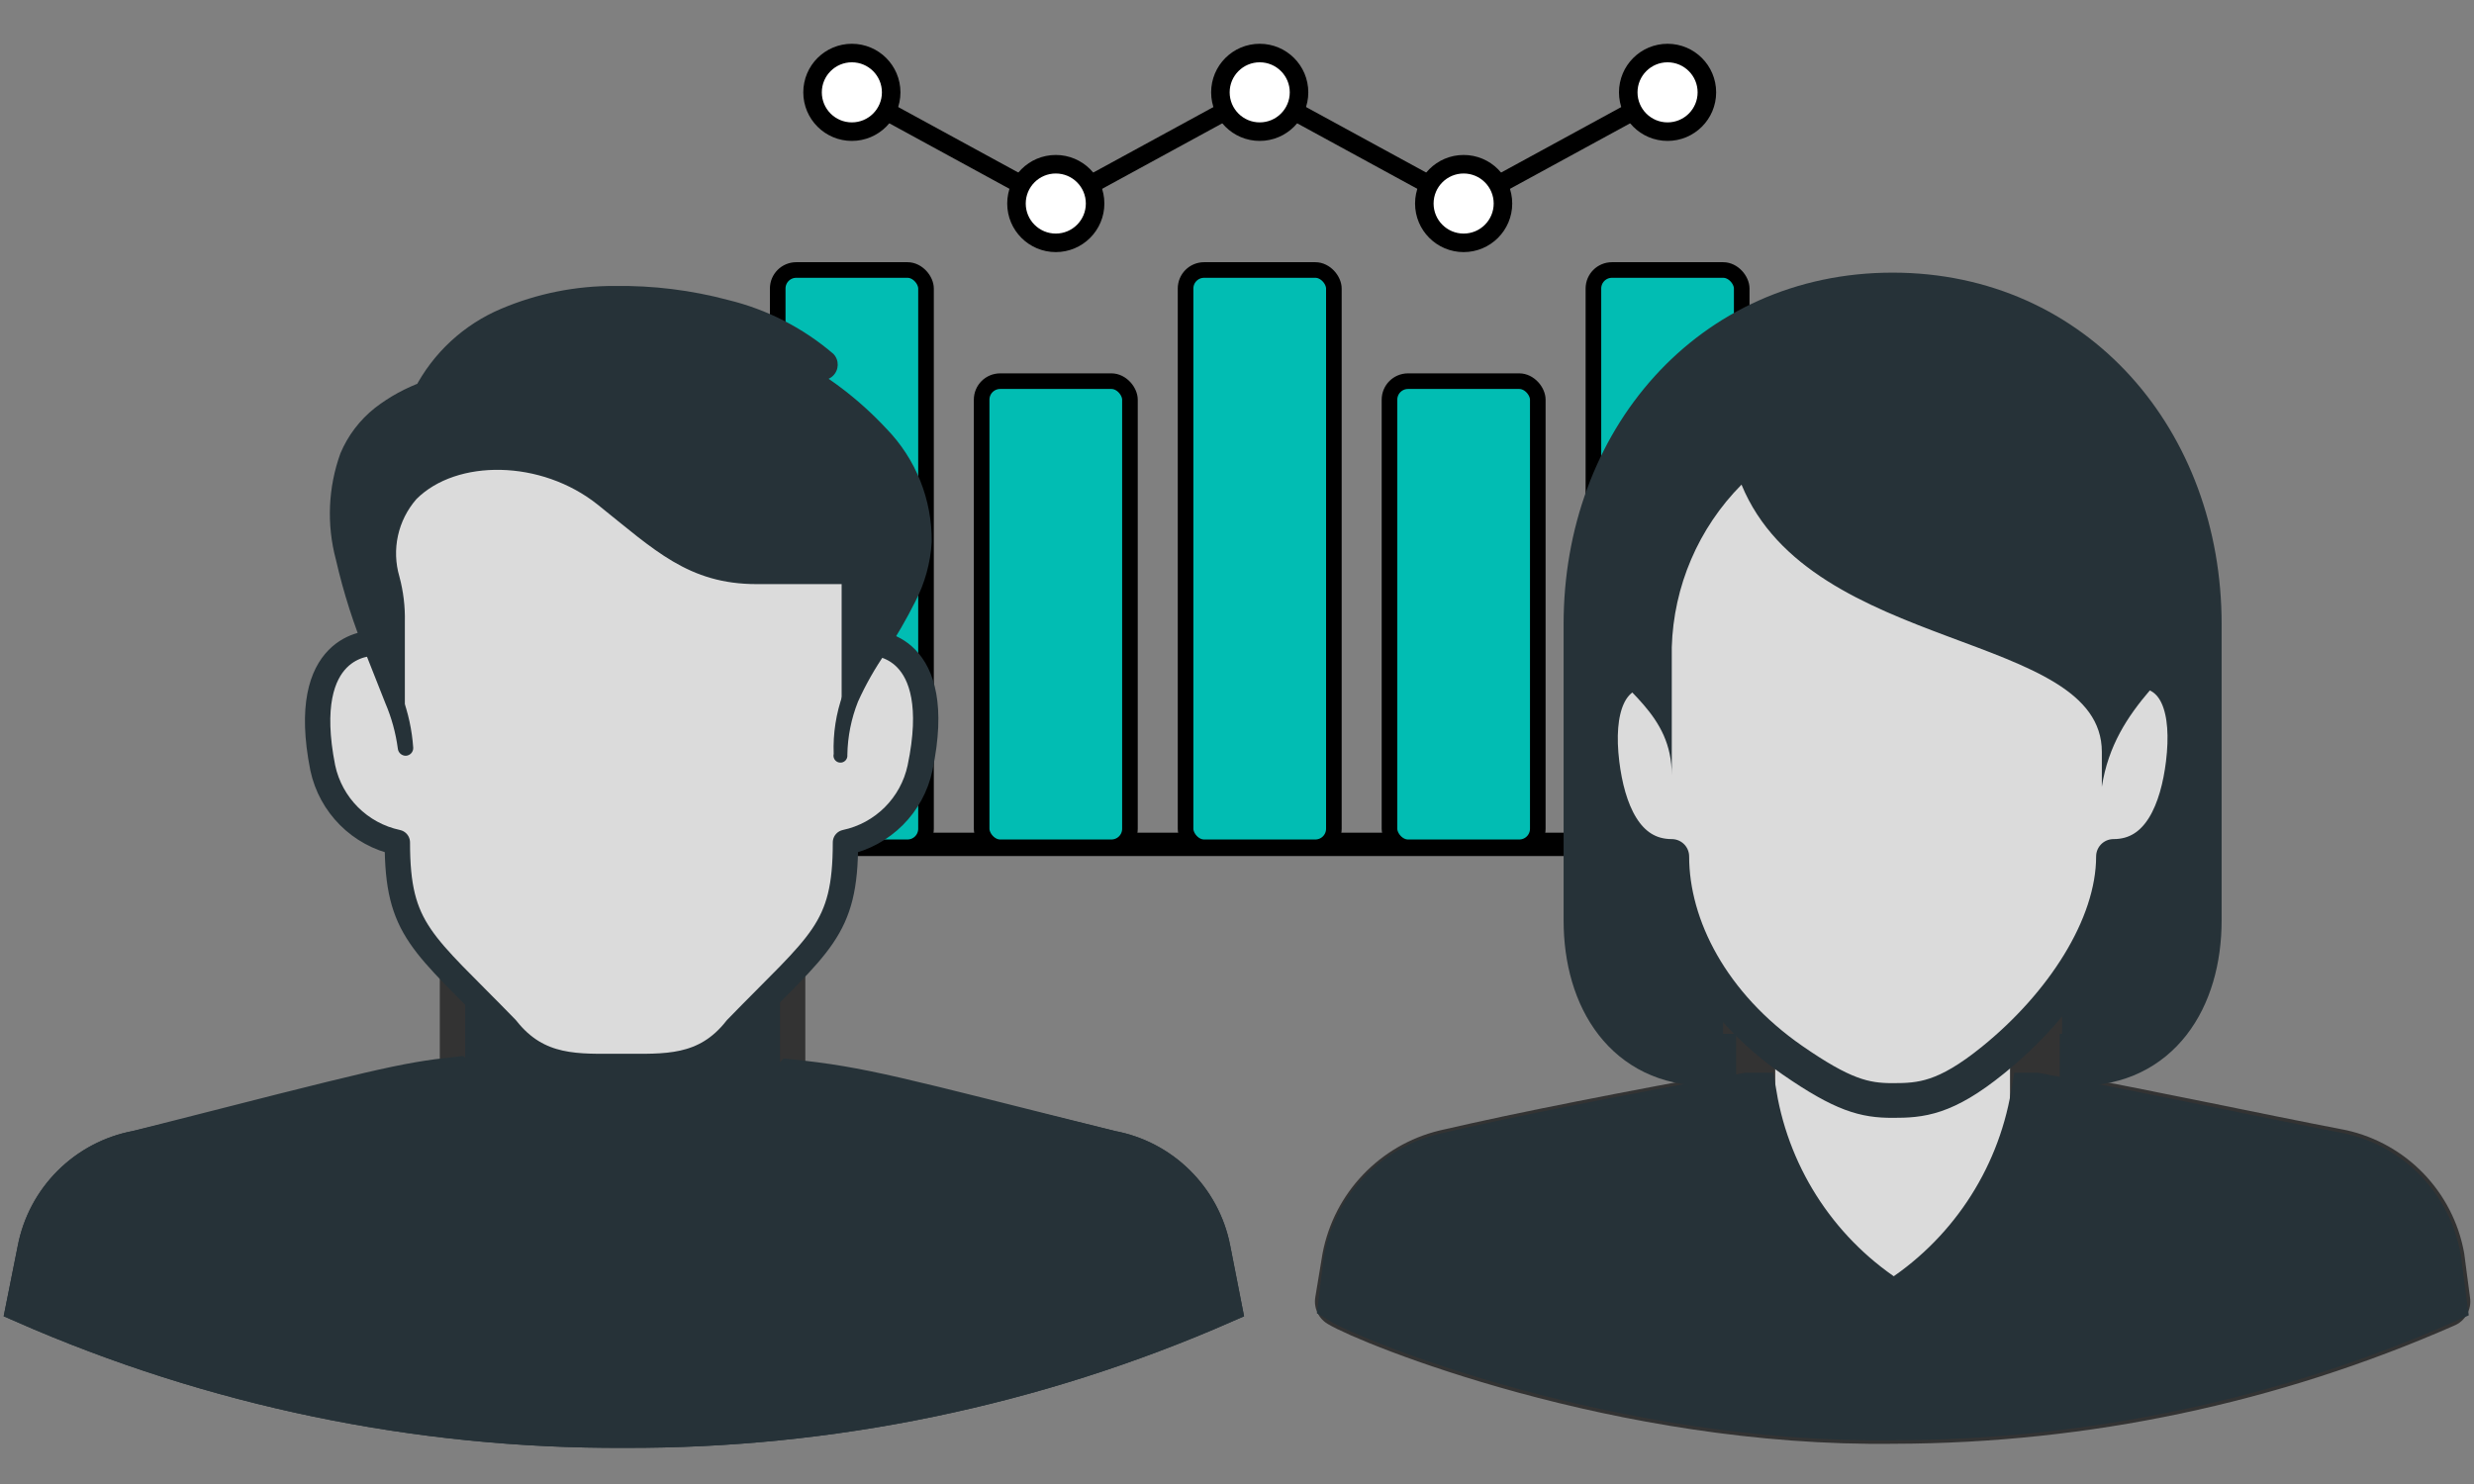<?xml version="1.0" encoding="UTF-8"?><svg id="a" xmlns="http://www.w3.org/2000/svg" width="110" height="66" viewBox="0 0 110 66"><rect x="0" y="0" width="110" height="66" fill="#808080" stroke="none"/><line x1="35.183" y1="37.552" x2="78.045" y2="37.552" fill="none" stroke="#000" stroke-linecap="round" stroke-linejoin="round" stroke-width="1.04"/><polyline points="37.876 4.107 46.943 9.052 56.01 4.107 65.077 9.052 74.144 4.107" fill="none" stroke="#000" stroke-linecap="round" stroke-linejoin="round" stroke-width=".824"/><circle cx="65.077" cy="9.052" r="1.748" fill="#fff" stroke="#000" stroke-linecap="round" stroke-linejoin="round" stroke-width=".824"/><circle cx="74.144" cy="4.107" r="1.748" fill="#fff" stroke="#000" stroke-linecap="round" stroke-linejoin="round" stroke-width=".824"/><circle cx="56.01" cy="4.107" r="1.748" fill="#fff" stroke="#000" stroke-linecap="round" stroke-linejoin="round" stroke-width=".824"/><circle cx="46.943" cy="9.052" r="1.748" fill="#fff" stroke="#000" stroke-linecap="round" stroke-linejoin="round" stroke-width=".824"/><circle cx="37.876" cy="4.107" r="1.748" fill="#fff" stroke="#000" stroke-linecap="round" stroke-linejoin="round" stroke-width=".824"/><rect x="61.78" y="16.952" width="6.594" height="20.731" rx=".824" ry=".824" fill="#01bdb3" stroke-width="0"/><rect x="61.78" y="16.952" width="6.594" height="20.731" rx=".824" ry=".824" fill="none" stroke="#000" stroke-linecap="round" stroke-linejoin="round" stroke-width=".694"/><rect x="34.579" y="12.008" width="6.594" height="25.675" rx=".824" ry=".824" fill="#01bdb3" stroke-width="0"/><rect x="34.579" y="12.008" width="6.594" height="25.675" rx=".824" ry=".824" fill="none" stroke="#000" stroke-linecap="round" stroke-linejoin="round" stroke-width=".694"/><rect x="43.646" y="16.952" width="6.594" height="20.731" rx=".824" ry=".824" fill="#01bdb3" stroke-width="0"/><rect x="43.646" y="16.952" width="6.594" height="20.731" rx=".824" ry=".824" fill="none" stroke="#000" stroke-linecap="round" stroke-linejoin="round" stroke-width=".694"/><rect x="52.713" y="12.008" width="6.594" height="25.675" rx=".824" ry=".824" fill="#01bdb3" stroke-width="0"/><rect x="52.713" y="12.008" width="6.594" height="25.675" rx=".824" ry=".824" fill="none" stroke="#000" stroke-linecap="round" stroke-linejoin="round" stroke-width=".694"/><rect x="70.847" y="12.008" width="6.594" height="25.675" rx=".824" ry=".824" fill="#01bdb3" stroke-width="0"/><rect x="70.847" y="12.008" width="6.594" height="25.675" rx=".824" ry=".824" fill="none" stroke="#000" stroke-linecap="round" stroke-linejoin="round" stroke-width=".694"/><g id="b"><g id="c"><g id="d"><g id="e"><path d="M98.621,27.755v13.179c0,3.425-2.777,6.202-6.202,6.202h-16.538c-3.425,0-6.202-2.777-6.202-6.202v-13.179c0-7.992,6.479-14.471,14.471-14.471s14.471,6.479,14.471,14.471Z" fill="#263238" stroke-width="0"/><path d="M108.42,55.942c-.4-2.255-2.116-4.049-4.352-4.548-3.928-.755-7.876-1.623-13.561-2.687v-4.414h-12.734v4.414c-5.582,1.034-9.788,1.84-13.499,2.698-2.209.538-3.902,2.315-4.331,4.548l-.32,1.933c1.261.765,12.403,5.344,24.631,5.168,8.411-.02,16.727-1.78,24.425-5.168l-.258-1.943Z" fill="#dbdbdb" stroke-width="0"/><polyline points="77.773 50.639 77.773 44.293 90.528 44.293 90.528 50.639" fill="none" stroke="#333" stroke-linejoin="round" stroke-width="2.315"/><path d="M77.773,48.706c-5.582,1.034-9.788,1.84-13.499,2.698-2.209.538-3.902,2.315-4.331,4.548l-.32,1.933c1.261.765,12.403,5.344,24.631,5.168,8.411-.02,16.727-1.78,24.425-5.168l-.258-1.964c-.407-2.247-2.122-4.031-4.352-4.527-3.928-.755-7.876-1.623-13.561-2.687" fill="none" stroke="#333" stroke-linejoin="round" stroke-width="2.315"/><path d="M108.42,55.942c-.4-2.255-2.116-4.049-4.352-4.548-3.928-.755-7.876-1.623-13.561-2.687h-.103c-.653,3.827-2.91,7.193-6.202,9.251-3.296-2.054-5.553-5.422-6.202-9.251h-.31c-5.582,1.034-9.788,1.84-13.499,2.698-2.209.538-3.902,2.315-4.331,4.548l-.238,1.933c1.261.765,12.403,5.344,24.631,5.168,8.411-.02,16.727-1.78,24.425-5.168l-.258-1.943Z" fill="#263238" stroke="#263238" stroke-miterlimit="10" stroke-width="2"/><path d="M77.773,48.706c-5.582,1.034-9.788,1.84-13.499,2.698-2.209.538-3.902,2.315-4.331,4.548l-.32,1.933c1.261.765,12.403,5.344,24.631,5.168,8.411-.02,16.727-1.78,24.425-5.168l-.258-1.964c-.407-2.247-2.122-4.031-4.352-4.527-3.928-.755-7.876-1.623-13.561-2.687" fill="none" stroke="#263238" stroke-linejoin="round" stroke-width="1.235"/><path d="M95.004,29.822v-2.067c0-5.592-2.543-10.336-10.853-10.336s-10.853,4.744-10.853,10.336v2.067c-1.788,0-2.357,1.767-2.067,4.134.248,2.016,1.034,4.134,3.101,4.134,0,3.101,1.799,6.584,5.354,9.055,2.253,1.561,3.215,1.799,4.465,1.799s2.336-.072,4.465-1.799c3.049-2.47,5.354-5.954,5.354-9.055,2.067,0,2.853-2.119,3.101-4.134.289-2.367-.238-4.134-2.067-4.134Z" fill="#dbdbdb" stroke-width="0"/><path d="M95.004,29.822v-2.067c0-5.592-2.543-10.336-10.853-10.336s-10.853,4.744-10.853,10.336v2.067c-1.788,0-2.357,1.767-2.067,4.134.248,2.016,1.034,4.134,3.101,4.134,0,3.101,1.799,6.584,5.354,9.055,2.253,1.561,3.215,1.799,4.465,1.799s2.336-.072,4.465-1.799c3.049-2.47,5.354-5.954,5.354-9.055,2.067,0,2.853-2.119,3.101-4.134.289-2.367-.238-4.134-2.067-4.134Z" fill="none" stroke="#263238" stroke-linecap="round" stroke-linejoin="round" stroke-width="1.543"/><path d="M98.59,27.135c-.547-7.973-7.455-13.993-15.428-13.446-7.187.493-12.917,6.199-13.441,13.384.243.577.555,1.122.93,1.623,1.54,2.067,3.68,3.039,3.68,5.778v-5.685c.078-2.718,1.187-5.304,3.101-7.235,3.101,7.545,16.021,6.491,16.021,11.887v1.55c.568-3.669,3.432-5.168,5.137-7.856Z" fill="#263238" stroke-width="0"/><path d="M77.194,47.135h-1.313c-3.425,0-5.202-2.777-5.202-6.202v-13.179c0-7.992,5.479-14.471,13.471-14.471s13.471,6.479,13.471,14.471v13.179c0,3.425-1.777,6.202-5.202,6.202h-.837" fill="none" stroke="#263238" stroke-linejoin="round" stroke-width="2.315"/></g></g></g></g><g id="f"><g id="g"><g id="h"><g id="i"><path d="M53.958,55.525c-.451-2.284-2.249-4.063-4.538-4.489-1.341-.333-4.749-1.17-8.571-2.017-1.855-.413-4.482-.726-6.358-1.008v-4.608h-13.622v4.608c-1.84.226-4.417.563-6.217,1.008-3.68.857-7.058,1.654-8.591,2.017-2.303.433-4.105,2.235-4.538,4.538l-.504,2.521c8.431,3.7,17.545,5.589,26.752,5.546,9.186.032,18.278-1.857,26.691-5.546l-.504-2.569Z" fill="#263238" stroke="#263238" stroke-miterlimit="10" stroke-width="1.503"/><line x1="20.118" y1="43.405" x2="20.118" y2="49.404" fill="none" stroke="#333" stroke-linejoin="round" stroke-width="1.127"/><line x1="35.243" y1="43.405" x2="35.243" y2="49.404" fill="none" stroke="#333" stroke-linejoin="round" stroke-width="1.127"/><path d="M53.958,55.525c-.451-2.284-2.249-4.063-4.538-4.489-9.579-2.4-11.041-2.844-14.298-3.176-1.381,1.357-4.514,3.939-6.303,4.679h-2.208c-1.793-.778-4.922-3.397-6.293-4.79-2.41.262-3.398.516-14.258,3.287-2.303.433-4.105,2.235-4.538,4.538l-.504,2.521c8.431,3.7,17.545,5.589,26.752,5.546,9.186.032,18.278-1.857,26.691-5.546l-.504-2.569Z" fill="#263238" stroke="#263238" stroke-miterlimit="10" stroke-width="1.503"/><path d="M38.752,28.612v-2.218c0-6-2.107-12.181-11.092-12.181s-11.092,6.181-11.092,12.181v2.218c-.091,0-3.317,0-2.218,5.536.354,1.664,1.654,2.964,3.317,3.317,0,3.933,1.109,4.427,4.85,8.279,1.442,1.835,3.196,1.684,5.112,1.684s3.68.151,5.112-1.684c3.741-3.852,4.85-4.346,4.85-8.279,1.664-.354,2.964-1.654,3.317-3.317,1.16-5.536-2.067-5.566-2.158-5.536Z" fill="#dbdbdb" stroke-width="0"/><path d="M38.752,28.612v-2.218c0-6-2.107-12.181-11.092-12.181s-11.092,6.181-11.092,12.181v2.218c-.091,0-3.317,0-2.218,5.536.354,1.664,1.654,2.964,3.317,3.317,0,3.933,1.109,4.427,4.85,8.279,1.442,1.835,3.196,1.684,5.112,1.684s3.68.151,5.112-1.684c3.741-3.852,4.85-4.346,4.85-8.279,1.664-.354,2.964-1.654,3.317-3.317,1.16-5.536-2.067-5.566-2.158-5.536Z" fill="none" stroke="#263238" stroke-linejoin="round" stroke-width="1.127"/><path d="M34.89,16.401c.474,0,1.2-.242,1.654-.202-2.924-2.894-14.349-4.84-17.535,1.462-7.936,2.723-1.008,12.604-1.008,15.629v-5.627c.016-.68-.065-1.359-.242-2.017-.354-1.203-.069-2.504.756-3.449,1.785-1.785,5.546-1.765,8.067.252,2.521,2.017,4.033,3.529,7.058,3.529h3.781v7.542c0-3.106,1.513-4.033,3.025-7.29,2.007-4.376-2.007-8.026-5.556-9.831Z" fill="#263238" stroke-width="0"/><path d="M19.009,17.66c-.829.263-1.595.696-2.249,1.271h0c-2.541,2.299-1.472,6.211-.313,9.448h0c-1.24-6.008-.413-9.61,7.764-9.61,0,0-1.008-.413-1.876-.726,2.112-.431,4.276-.554,6.423-.363-1.43-.41-2.895-.684-4.376-.817,3.116-.716,5.243-.444,8.44,0-2.499-.849-5.126-1.258-7.764-1.21h-.071c3.691-.928,8.158-.161,11.576.545-3.277-3.255-14.591-4.487-17.555,1.462Z" fill="#263238" stroke-width="0"/><path d="M37.068,33.523c-.034-.903.107-1.804.413-2.654.331-.817.732-1.603,1.2-2.349.434-.736.827-1.472,1.18-2.228.354-.702.55-1.473.575-2.259-.054-1.583-.728-3.082-1.876-4.175-1.148-1.171-2.489-2.136-3.963-2.854-.329-.167-.463-.566-.303-.897.116-.227.351-.368.605-.363h0c.224-.018.446-.052.666-.101.329-.085.668-.126,1.008-.121l-.545,1.17c-1.186-.921-2.565-1.562-4.033-1.876-1.516-.385-3.075-.572-4.638-.555-1.535.001-3.057.288-4.487.847-1.385.54-2.532,1.555-3.237,2.864h0c-.077.153-.211.268-.373.323-1.293.331-2.389,1.186-3.025,2.36-.5,1.285-.602,2.69-.292,4.033.29,1.419.694,2.811,1.21,4.164l.726,2.118c.274.735.441,1.506.494,2.289.006.189-.143.347-.332.353,0,0,0,0,0,0h0c-.183,0-.337-.14-.353-.323h0c-.093-.694-.279-1.373-.555-2.017l-.817-2.067c-.581-1.397-1.043-2.841-1.381-4.316-.417-1.56-.347-3.21.202-4.729.333-.791.86-1.484,1.533-2.017.647-.5,1.368-.895,2.138-1.17l-.383.333c.83-1.611,2.201-2.879,3.872-3.58,1.595-.674,3.31-1.017,5.042-1.008,1.701-.024,3.398.186,5.042.625,1.727.42,3.33,1.242,4.679,2.4h0c.262.278.248.716-.03.978-.151.142-.359.209-.565.182-.214.001-.428.028-.635.081-.331.077-.669.114-1.008.111l.333-1.26c1.594.822,3.033,1.914,4.255,3.227,1.312,1.348,2.037,3.161,2.017,5.042-.055.929-.305,1.837-.736,2.662-.393.781-.831,1.538-1.311,2.269-.475.684-.887,1.41-1.23,2.168-.3.755-.461,1.558-.474,2.37.019.17-.102.323-.272.343-.17.019-.323-.102-.343-.272-.005-.041-.001-.082.01-.121v.002Z" fill="#263238" stroke-width="0"/><path d="M28.962,62.024c-.208,0-.376-.168-.376-.376s.168-.376.376-.376" fill="#263238" stroke-width="0"/></g></g></g></g></svg>